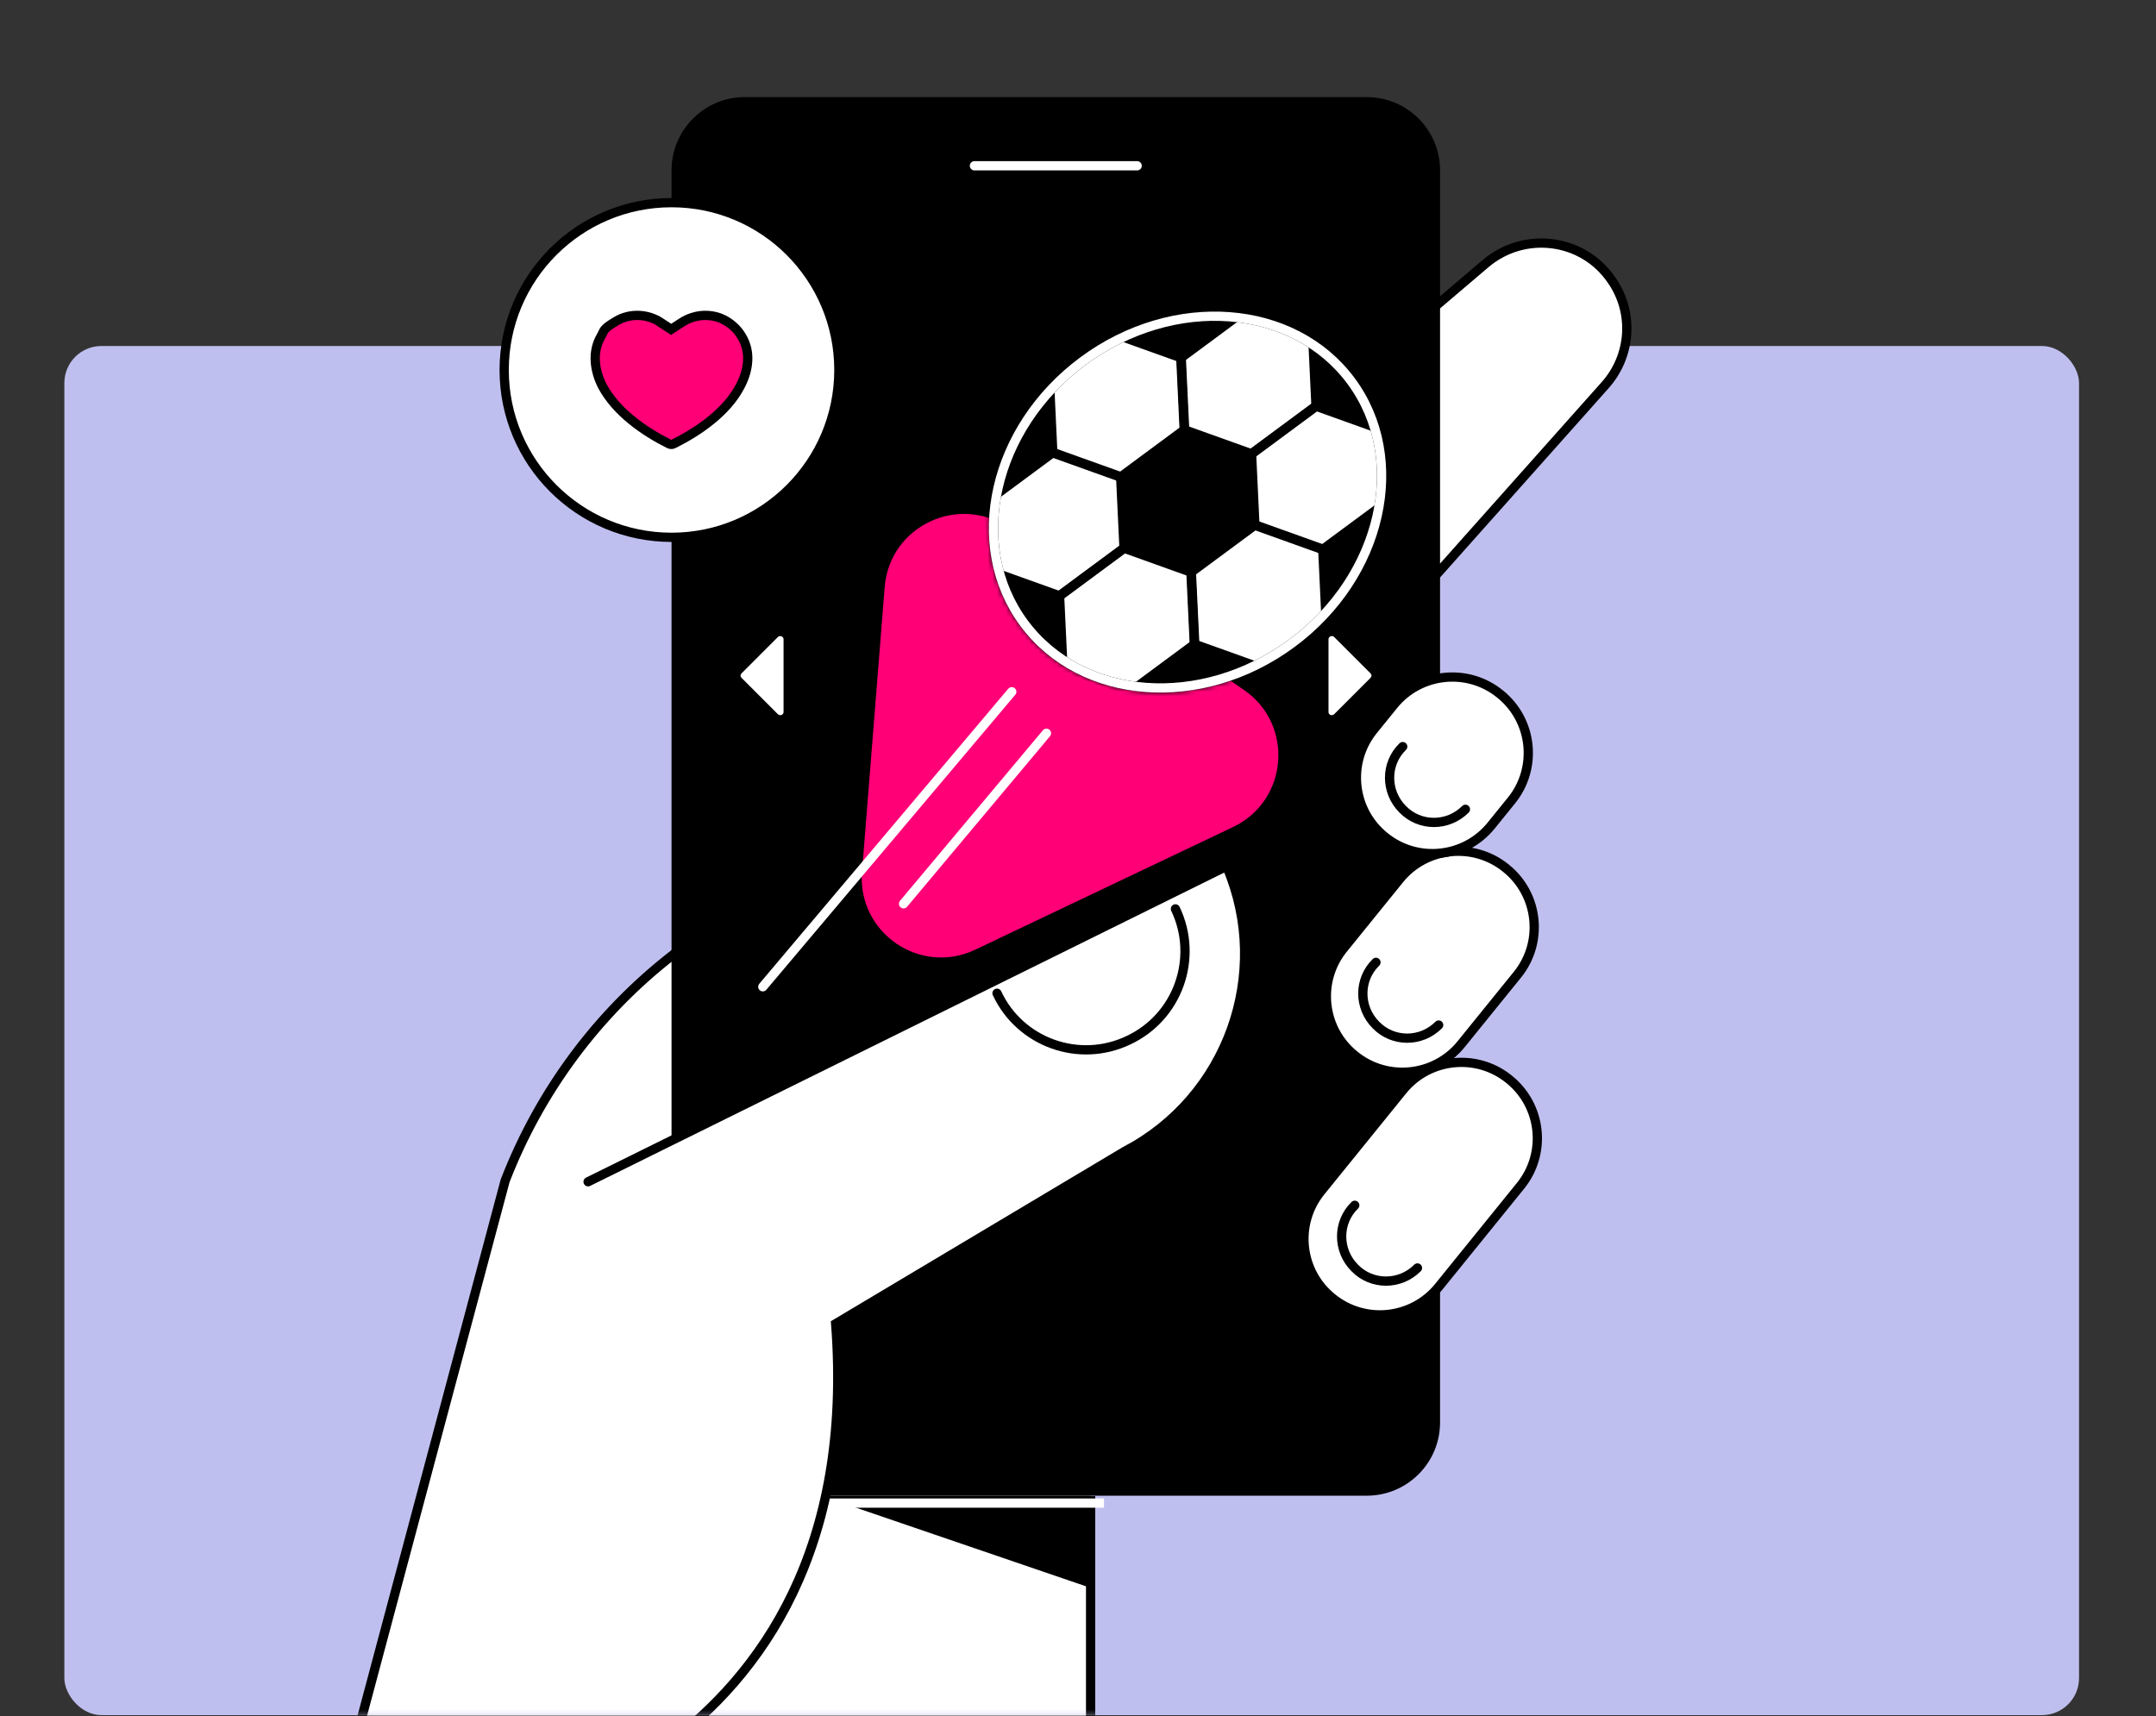 <svg width="466" height="371" viewBox="0 0 466 371" fill="none" xmlns="http://www.w3.org/2000/svg">
<rect x="0" y="0" width="466" height="371" fill="#333333" stroke="none"/>
<g clip-path="url(#clip0_40000001_2336)">
<rect x="13.911" y="74.796" width="435.454" height="295.949" rx="8" fill="#BFBFEF"/>
<mask id="mask0_40000001_2336" style="mask-type:alpha" maskUnits="userSpaceOnUse" x="-11" y="-15" width="489" height="386">
<rect x="-11" y="-14.886" width="488.266" height="385.631" fill="#D9D9D9"/>
</mask>
<g mask="url(#mask0_40000001_2336)">
<path d="M242.401 200.649L346.93 83.266C352.61 76.888 353.208 67.521 348.325 60.546C342.147 51.478 329.492 49.884 321.121 56.959L145.545 206.328C129.203 218.984 116.648 235.923 109.174 255.255L36.831 526.193H235.725V323.413" fill="white"/>
<path d="M242.401 200.649L346.93 83.266C352.61 76.888 353.208 67.521 348.325 60.546C342.147 51.478 329.492 49.884 321.121 56.959L145.545 206.328C129.203 218.984 116.648 235.923 109.174 255.255L36.831 526.193H235.725V323.413" stroke="black" stroke-width="2"/>
<path d="M295.413 20.987H160.99C152.24 20.987 145.146 28.08 145.146 36.831V307.47C145.146 316.22 152.24 323.313 160.99 323.313H295.413C304.163 323.313 311.257 316.22 311.257 307.47V36.831C311.257 28.08 304.163 20.987 295.413 20.987Z" fill="black"/>
<path d="M169.358 138.171V153.915C169.358 154.513 168.661 154.812 168.163 154.413L160.291 146.541C159.992 146.242 159.992 145.843 160.291 145.544L168.163 137.672C168.561 137.274 169.358 137.573 169.358 138.171Z" fill="white"/>
<path d="M287.143 138.171V153.915C287.143 154.513 287.84 154.812 288.338 154.413L296.21 146.541C296.509 146.242 296.509 145.843 296.21 145.544L288.338 137.672C287.94 137.274 287.143 137.573 287.143 138.171Z" fill="white"/>
<path d="M145.145 116.149C165.122 116.149 181.317 99.954 181.317 79.977C181.317 60 165.122 43.806 145.145 43.806C125.168 43.806 108.974 60 108.974 79.977C108.974 99.954 125.168 116.149 145.145 116.149Z" fill="white" stroke="black" stroke-width="2" stroke-miterlimit="10"/>
<path d="M133.189 69.415C136.178 67.621 139.965 67.82 142.855 69.714H142.755L145.047 71.208L147.339 69.714C150.229 67.82 154.015 67.621 157.004 69.415C158.3 70.212 159.496 71.308 160.293 72.703C162.385 76.091 161.787 80.077 159.994 83.465C157.104 89.045 151.026 93.23 145.645 95.921C145.346 96.12 144.848 96.12 144.549 95.921C139.168 93.23 133.189 89.045 130.2 83.465C128.506 80.177 127.908 76.091 129.901 72.703C130.698 71.308 130.2 71.208 133.189 69.415Z" fill="#FF0077"/>
<path d="M2017.3 371.741H1597.79C1593.39 371.741 1589.82 375.31 1589.82 379.713V659.719C1589.82 664.121 1593.39 667.69 1597.79 667.69H2017.3C2021.7 667.69 2025.27 664.121 2025.27 659.719V379.713C2025.27 375.31 2021.7 371.741 2017.3 371.741Z" fill="#FF0077"/>
<path d="M133.189 69.415C136.178 67.621 139.965 67.82 142.855 69.714H142.755L145.047 71.208L147.339 69.714C150.229 67.82 154.015 67.621 157.004 69.415C158.3 70.212 159.496 71.308 160.293 72.703C162.385 76.091 161.787 80.077 159.994 83.465C157.104 89.045 151.026 93.23 145.645 95.921C145.346 96.12 144.848 96.12 144.549 95.921C139.168 93.23 133.189 89.045 130.2 83.465C128.506 80.177 127.908 76.091 129.901 72.703C130.698 71.308 130.2 71.208 133.189 69.415Z" stroke="black" stroke-width="2" stroke-miterlimit="10"/>
<path d="M2017.3 371.741H1597.79C1593.39 371.741 1589.82 375.31 1589.82 379.713V659.719C1589.82 664.121 1593.39 667.69 1597.79 667.69H2017.3C2021.7 667.69 2025.27 664.121 2025.27 659.719V379.713C2025.27 375.31 2021.7 371.741 2017.3 371.741Z" stroke="black" stroke-width="2" stroke-miterlimit="10"/>
<path d="M210.613 35.834H245.788" stroke="white" stroke-width="2" stroke-miterlimit="10" stroke-linecap="round"/>
<path d="M177.431 323.313L235.724 343.242V323.313H177.431Z" fill="black"/>
<path d="M326.227 233.347L326.149 233.284C319.135 227.604 308.845 228.686 303.165 235.7L285.481 257.538C279.801 264.552 280.883 274.842 287.897 280.522L287.974 280.585C294.988 286.265 305.279 285.183 310.958 278.169L328.643 256.331C334.322 249.317 333.241 239.026 326.227 233.347Z" fill="white" stroke="black" stroke-width="2"/>
<path d="M325.553 187.714L325.475 187.651C318.461 181.971 308.171 183.053 302.491 190.067L290.325 205.09C284.646 212.104 285.727 222.395 292.741 228.075L292.819 228.137C299.833 233.817 310.123 232.736 315.803 225.722L327.969 210.698C333.649 203.684 332.567 193.394 325.553 187.714Z" fill="white" stroke="black" stroke-width="2"/>
<path d="M324.271 150.055L324.193 149.993C317.179 144.313 306.889 145.394 301.209 152.408L296.819 157.829C291.139 164.843 292.221 175.134 299.235 180.814L299.312 180.876C306.326 186.556 316.617 185.475 322.297 178.461L326.686 173.04C332.366 166.026 331.285 155.735 324.271 150.055Z" fill="white" stroke="black" stroke-width="2"/>
<path d="M306.373 274.088C302.587 277.875 296.508 277.875 292.821 274.088C289.035 270.301 289.035 264.223 292.821 260.536" stroke="black" stroke-width="2" stroke-miterlimit="10" stroke-linecap="round"/>
<path d="M310.955 221.575C307.169 225.361 301.09 225.361 297.403 221.575C293.617 217.788 293.617 211.71 297.403 208.023" stroke="black" stroke-width="2" stroke-miterlimit="10" stroke-linecap="round"/>
<path d="M316.737 174.94C312.95 178.726 306.872 178.726 303.185 174.94C299.398 171.153 299.398 165.075 303.185 161.388" stroke="black" stroke-width="2" stroke-miterlimit="10" stroke-linecap="round"/>
<path d="M178.826 323.908C178.274 323.908 177.826 324.355 177.826 324.908C177.826 325.46 178.274 325.908 178.826 325.908L178.826 324.908L178.826 323.908ZM238.614 324.908L238.614 323.908L178.826 323.908L178.826 324.908L178.826 325.908L238.614 325.908L238.614 324.908Z" fill="white"/>
<path d="M268.885 149.15C279.76 156.64 278.449 173.093 266.525 178.767L210.782 205.289C198.858 210.962 185.265 201.6 186.313 188.437L191.216 126.901C192.265 113.738 207.169 106.647 218.044 114.136L268.885 149.15Z" fill="#FF0077"/>
<path d="M101.103 395.955C101.103 395.955 188.094 383.4 180.62 286.145L243.098 248.878C265.319 237.319 274.985 210.514 265.22 187.496C265.22 187.296 265.02 187.296 264.821 187.396L127.11 255.454" fill="white"/>
<path d="M101.103 395.955C101.103 395.955 188.094 383.4 180.62 286.145L243.098 248.878C265.319 237.319 274.985 210.514 265.22 187.496C265.22 187.296 265.02 187.296 264.821 187.396L127.11 255.454" stroke="black" stroke-width="2" stroke-linecap="round"/>
<path d="M254.058 196.464C259.14 207.126 254.556 219.881 243.894 224.863C233.232 229.945 220.477 225.361 215.495 214.699" stroke="black" stroke-width="2" stroke-linecap="round"/>
<path d="M279.238 139.035C298.766 124.59 304.495 99.224 292.034 82.378C279.573 65.533 253.642 63.587 234.114 78.032C214.586 92.477 208.857 117.843 221.318 134.688C233.779 151.534 259.711 153.479 279.238 139.035Z" fill="white" stroke="black" stroke-width="2" stroke-miterlimit="10" stroke-linecap="round"/>
<mask id="mask1_40000001_2336" style="mask-type:alpha" maskUnits="userSpaceOnUse" x="213" y="67" width="87" height="83">
<path d="M279.238 139.035C298.766 124.59 304.495 99.224 292.034 82.378C279.573 65.533 253.642 63.587 234.114 78.032C214.586 92.477 208.857 117.843 221.318 134.688C233.779 151.534 259.711 153.479 279.238 139.035Z" fill="white" stroke="black" stroke-width="2" stroke-miterlimit="10" stroke-linecap="round"/>
</mask>
<g mask="url(#mask1_40000001_2336)">
<path d="M255.318 77.361L256.048 92.865L242.168 103.132L227.558 97.896L226.827 82.393L240.707 72.126L255.318 77.361Z" stroke="black" stroke-width="2"/>
<path d="M283.713 72.35L284.443 87.853L270.563 98.12L255.952 92.885L255.222 77.382L269.102 67.114L283.713 72.35Z" stroke="black" stroke-width="2"/>
<path d="M242.217 103.044L242.948 118.547L229.068 128.815L214.457 123.579L213.727 108.076L227.607 97.808L242.217 103.044Z" stroke="black" stroke-width="2"/>
<path d="M268.422 51.679L269.152 67.182L255.272 77.45L240.661 72.214L239.931 56.711L253.811 46.443L268.422 51.679Z" fill="black"/>
<path d="M226.926 82.373L227.657 97.876L213.776 108.144L199.166 102.908L198.436 87.405L212.316 77.138L226.926 82.373Z" fill="black"/>
<path d="M270.609 98.032L271.339 113.535L257.459 123.803L242.849 118.567L242.118 103.064L255.998 92.796L270.609 98.032Z" fill="black"/>
<path d="M312.105 67.338L312.835 82.841L298.955 93.108L284.345 87.873L283.614 72.37L297.495 62.102L312.105 67.338Z" fill="black"/>
<path d="M229.116 128.726L229.846 144.229L215.966 154.497L201.355 149.261L200.625 133.758L214.505 123.49L229.116 128.726Z" fill="black"/>
<path d="M299.002 93.02L299.732 108.523L285.852 118.791L271.241 113.555L270.511 98.052L284.391 87.784L299.002 93.02Z" stroke="black" stroke-width="2"/>
<path d="M257.506 123.714L258.237 139.217L244.357 149.484L229.746 144.249L229.016 128.746L242.896 118.478L257.506 123.714Z" stroke="black" stroke-width="2"/>
<path d="M285.901 118.702L286.631 134.205L272.751 144.473L258.141 139.237L257.41 123.734L271.29 113.466L285.901 118.702Z" stroke="black" stroke-width="2"/>
<path d="M314.293 113.69L315.023 129.193L301.143 139.46L286.532 134.225L285.802 118.722L299.682 108.454L314.293 113.69Z" fill="black"/>
<path d="M272.798 144.385L273.529 159.888L259.649 170.155L245.038 164.919L244.308 149.416L258.188 139.149L272.798 144.385Z" fill="black"/>
</g>
<path d="M279.238 139.035C298.766 124.59 304.495 99.224 292.034 82.378C279.573 65.533 253.642 63.587 234.114 78.032C214.586 92.477 208.857 117.843 221.318 134.688C233.779 151.534 259.711 153.479 279.238 139.035Z" stroke="white" stroke-width="2" stroke-miterlimit="10" stroke-linecap="round"/>
<path d="M218.684 149.531L164.875 213.304" stroke="white" stroke-width="2" stroke-linecap="round"/>
<path d="M226.184 158.499L195.294 195.368" stroke="white" stroke-width="2" stroke-linecap="round"/>
</g>
</g>
<defs>
<clipPath id="clip0_40000001_2336">
<rect width="466" height="371" fill="white"/>
</clipPath>
</defs>
</svg>
